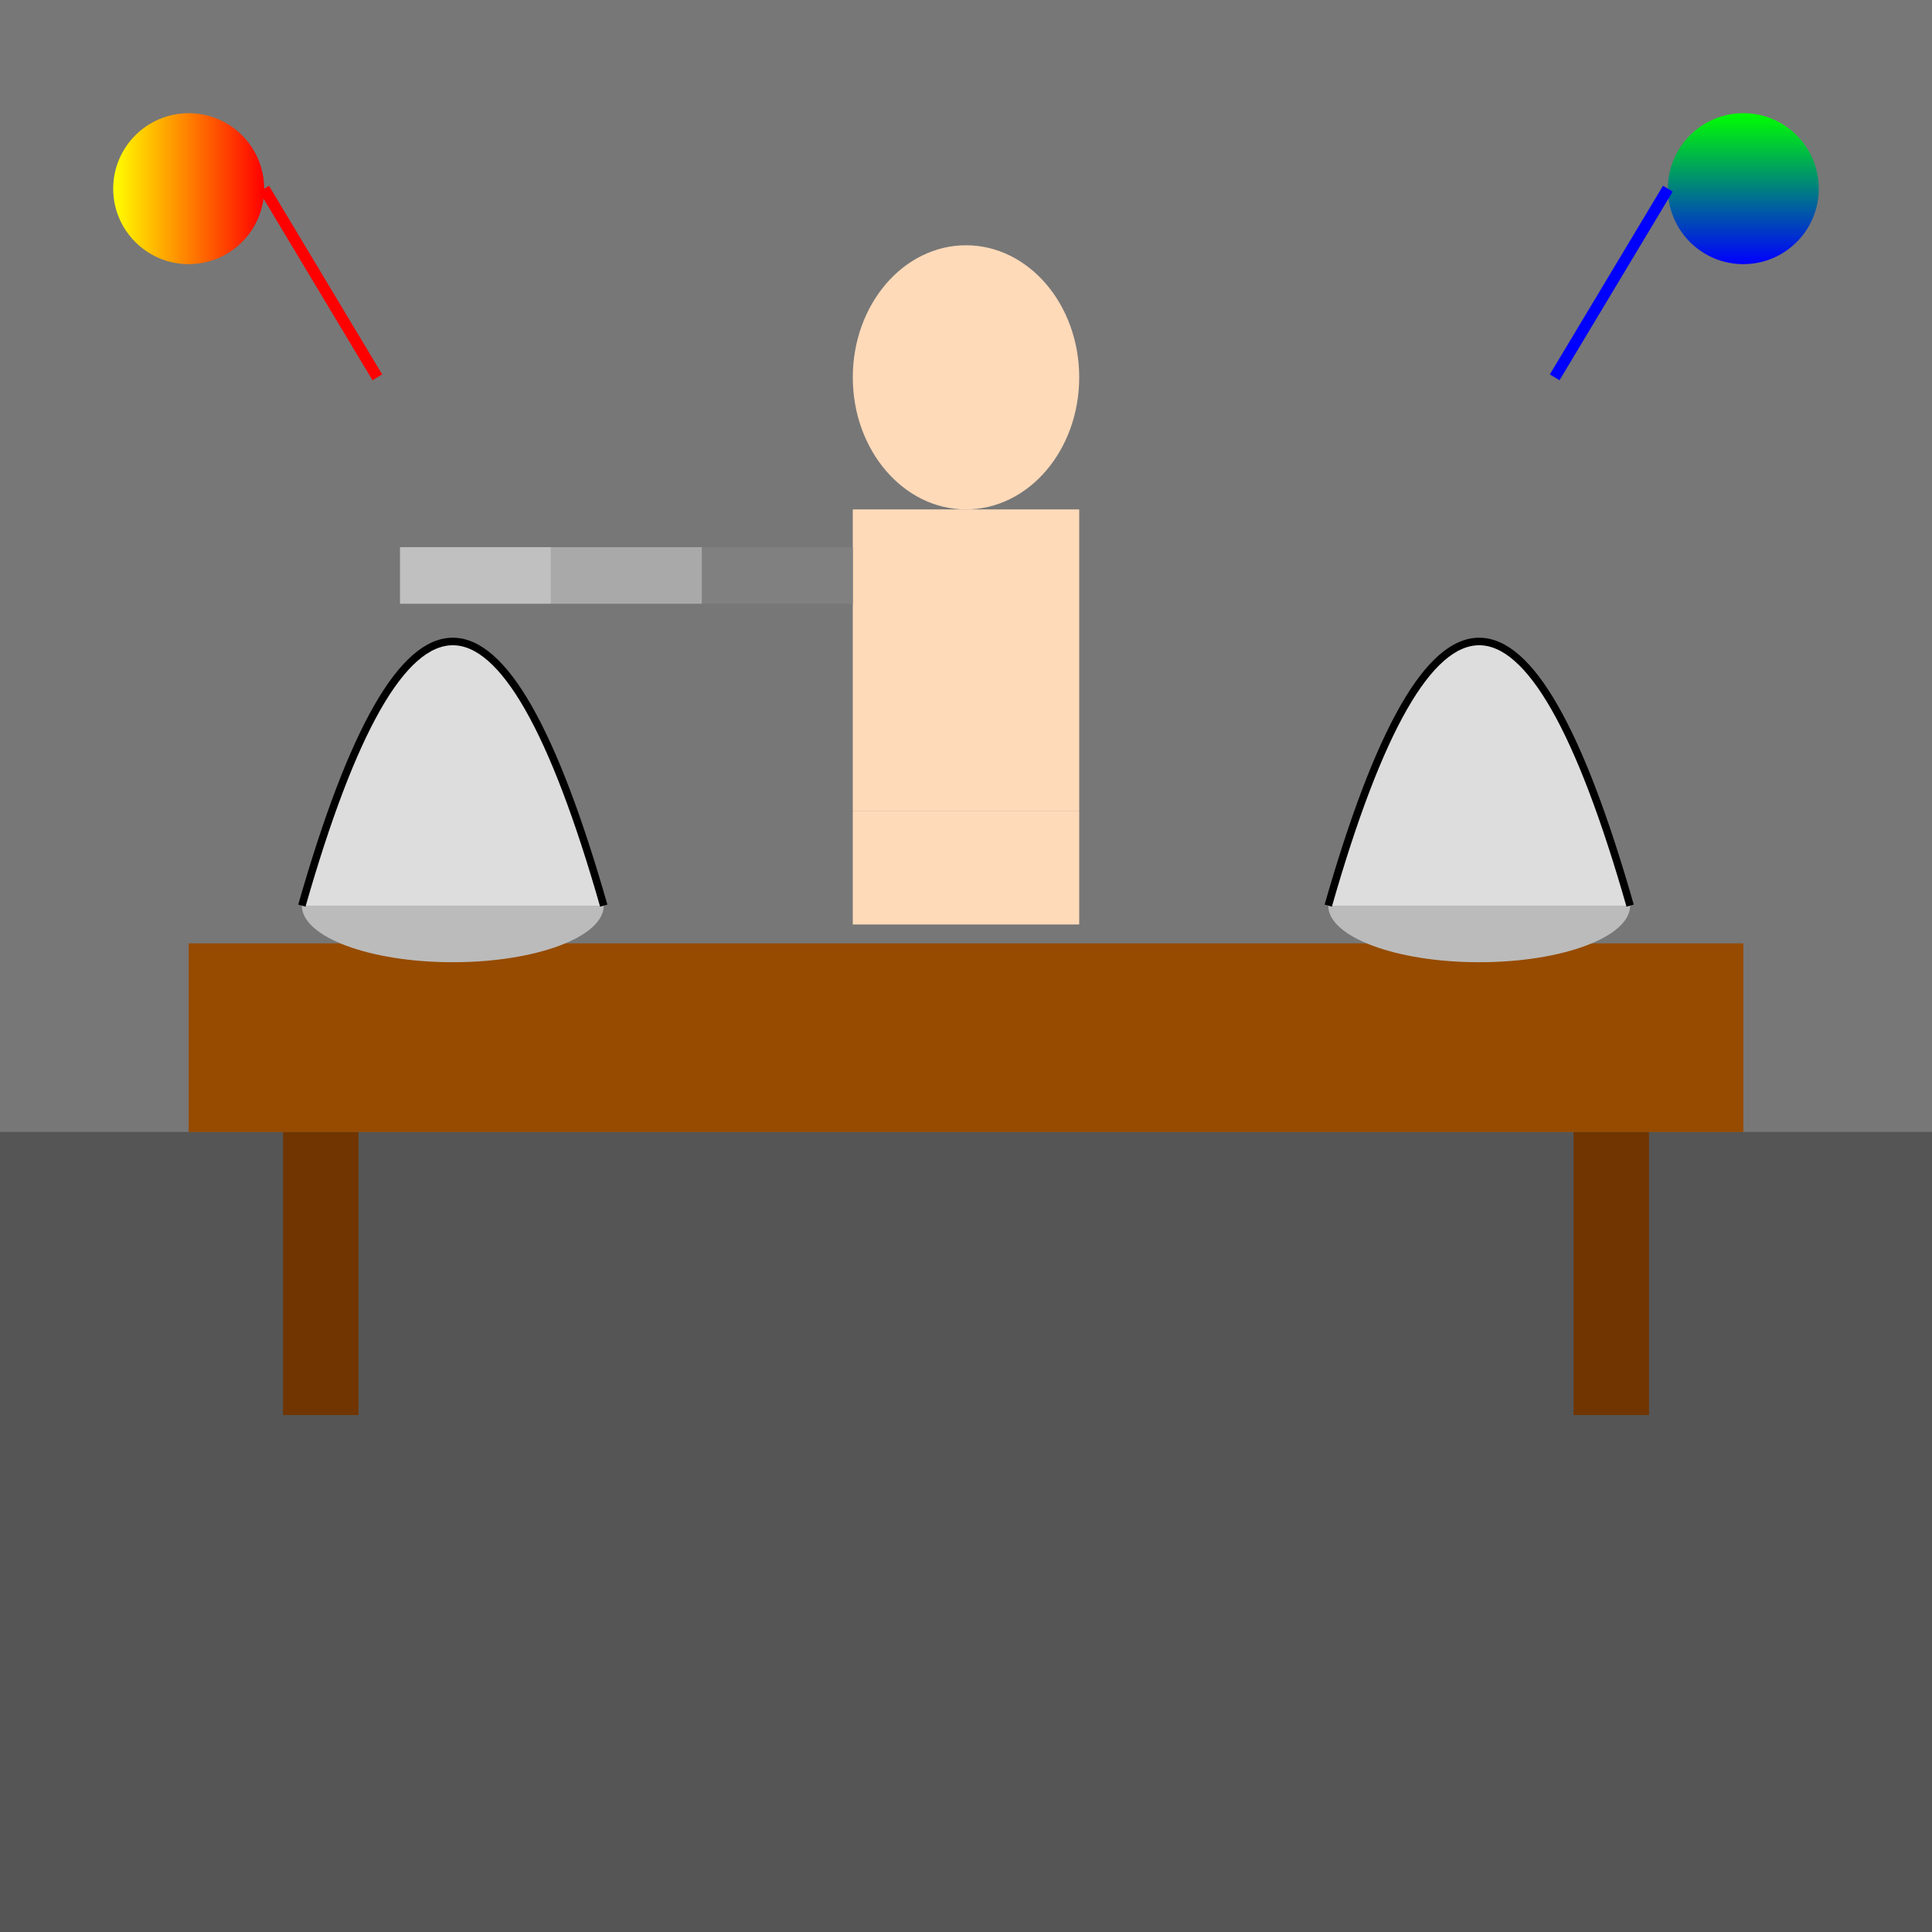 <!--

Generated by DrawGPT.
Free, open source, AI generated images in SVG, PNG, and HTML Canvas format.
https://drawgpt.ai

Created: 2025-06-07T21:23:50+00:00
-->
<svg   viewBox="0 0 512 512" xmlns="http://www.w3.org/2000/svg" xmlns:xlink="http://www.w3.org/1999/xlink">
  <title>Vermeer Cybernetic Still Life Resurrection</title>
  <desc>An ecumenical battle over who gets to resurrect a mythological personage! Did you know Vermeer was actually a cyborg?</desc>
  <defs>
    <linearGradient id="grad1" x1="0%" y1="0%" x2="100%" y2="0%">
      <stop offset="0%" style="stop-color:rgb(255,255,0);stop-opacity:1"/>
      <stop offset="100%" style="stop-color:rgb(255,0,0);stop-opacity:1"/>
    </linearGradient>
    <linearGradient id="grad2" x1="0%" y1="0%" x2="0%" y2="100%">
      <stop offset="0%" style="stop-color:rgb(0,255,0);stop-opacity:1"/>
      <stop offset="100%" style="stop-color:rgb(0,0,255);stop-opacity:1"/>
    </linearGradient>
  </defs>
  <rect id="background" class="background" width="512" height="512" fill="#333"/>
  <g id="room" class="room">
    <rect id="floor" class="floor" x="0" y="300" width="512" height="212" fill="#555"/>
    <rect id="wall" class="wall" x="0" y="0" width="512" height="300" fill="#777"/>
  </g>
  <g id="table" class="table">
    <rect id="tabletop" class="tabletop" x="50" y="250" width="412" height="50" fill="#964B00"/>
    <rect id="tableleg1" class="tableleg" x="75" y="300" width="20" height="75" fill="#703500"/>
    <rect id="tableleg2" class="tableleg" x="417" y="300" width="20" height="75" fill="#703500"/>
  </g>
  <g id="bust1" class="bust">
    <ellipse id="bust1base" class="bustbase" cx="120" cy="240" rx="40" ry="15" fill="#BBB"/>
    <path id="bust1body" class="bustbody" d="M80 240 Q120 100 160 240" fill="#DDD" stroke="black" stroke-width="2"/>
  </g>
  <g id="bust2" class="bust">
    <ellipse id="bust2base" class="bustbase" cx="392" cy="240" rx="40" ry="15" fill="#BBB"/>
    <path id="bust2body" class="bustbody" d="M352 240 Q392 100 432 240" fill="#DDD" stroke="black" stroke-width="2"/>
  </g>
  <g id="odalisque" class="odalisque">
    <ellipse id="head" class="head" cx="256" cy="100" rx="30" ry="35" fill="#FFDAB9">
      <animate attributeName="cy" values="100;105;100" dur="5s" repeatCount="indefinite"/>
    </ellipse>
    <rect id="body" class="body" x="226" y="135" width="60" height="80" fill="#FFDAB9">
      <animate attributeName="x" values="226;221;226" dur="5s" repeatCount="indefinite"/>
    </rect>
    <rect id="legs" class="legs" x="226" y="215" width="60" height="30" fill="#FFDAB9">
      <animate attributeName="y" values="215;220;215" dur="5s" repeatCount="indefinite"/>
    </rect>
  </g>
  <g id="cybernetic_arm" class="cybernetic_arm">
    <rect id="upper_arm" class="upper_arm" x="186" y="145" width="40" height="15" fill="#808080">
      <animate attributeName="x" values="186;181;186" dur="5s" repeatCount="indefinite"/>
    </rect>
    <rect id="lower_arm" class="lower_arm" x="146" y="145" width="40" height="15" fill="#A9A9A9">
      <animate attributeName="x" values="146;141;146" dur="5s" repeatCount="indefinite"/>
    </rect>
    <rect id="hand" class="hand" x="106" y="145" width="40" height="15" fill="#C0C0C0">
      <animate attributeName="x" values="106;101;106" dur="5s" repeatCount="indefinite"/>
    </rect>
  </g>
  <g id="ecumenical_battle" class="ecumenical_battle">
    <circle id="circle1" class="circle" cx="50" cy="50" r="20" fill="url(#grad1)">
      <animate attributeName="cx" values="50;60;50" dur="5s" repeatCount="indefinite"/>
    </circle>
    <circle id="circle2" class="circle" cx="462" cy="50" r="20" fill="url(#grad2)">
      <animate attributeName="cx" values="462;452;462" dur="5s" repeatCount="indefinite"/>
    </circle>
    <line id="line1" class="line" x1="70" y1="50" x2="100" y2="100" stroke="red" stroke-width="3"/>
    <line id="line2" class="line" x1="442" y1="50" x2="412" y2="100" stroke="blue" stroke-width="3"/>
  </g>
</svg>